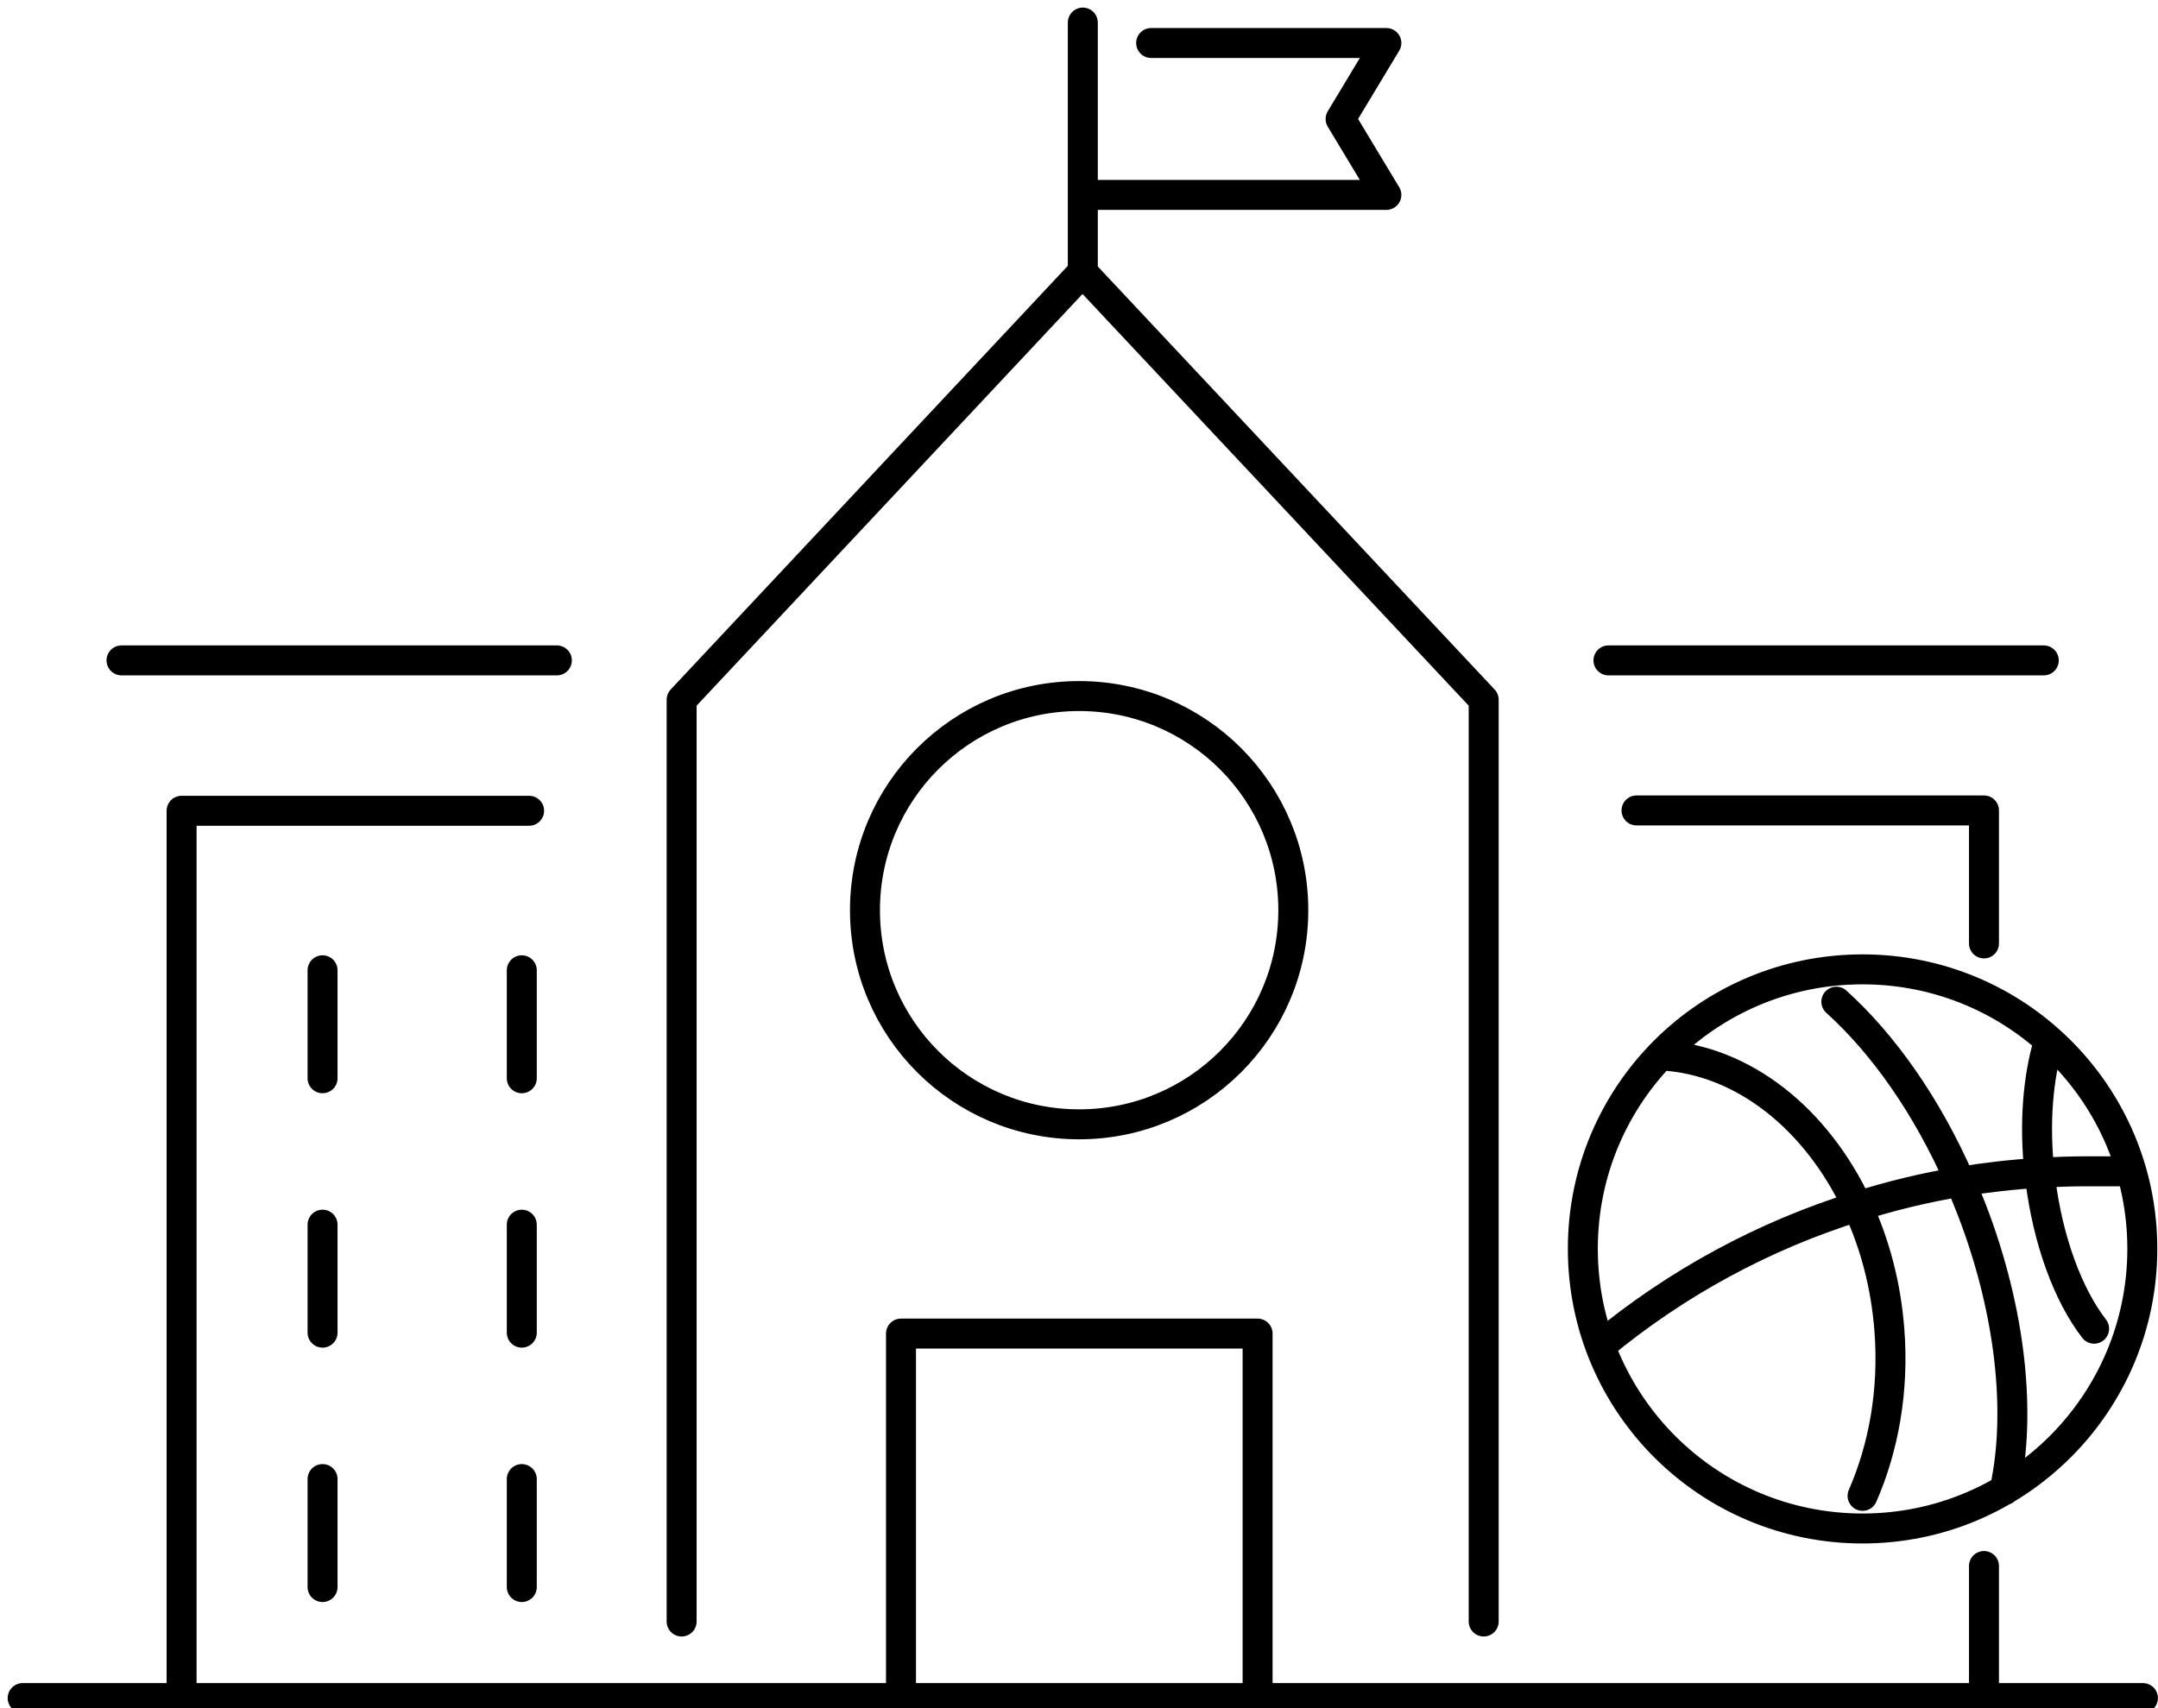 <svg width="72" height="57" viewBox="0 0 72 57" fill="none" xmlns="http://www.w3.org/2000/svg">
<path d="M66.886 49.722C66.886 49.722 66.886 49.712 66.886 49.702C67.436 47.208 67.111 43.809 65.787 40.368C65.665 40.053 65.533 39.737 65.4 39.432C64.301 36.907 62.825 34.831 61.268 33.426M55.415 35.218C58.163 35.36 60.617 37.345 61.97 40.246C62.55 41.488 62.927 42.892 63.039 44.399C63.192 46.404 62.846 48.307 62.143 49.916M68.352 34.77C67.996 35.961 67.864 37.498 68.047 39.147C68.047 39.198 68.057 39.259 68.067 39.31C68.322 41.406 69.004 43.218 69.869 44.338M53.4 44.908C55.945 42.801 58.866 41.223 61.98 40.256C63.1 39.9 64.25 39.625 65.411 39.432C66.286 39.289 67.161 39.188 68.057 39.137C68.566 39.106 69.075 39.086 69.584 39.086H71.111M6.059 56.664V27.055H17.653M54.601 27.044H66.194V31.482M66.194 52.257V56.664M22.742 54.109V23.35L36.117 9.079L49.502 23.35V54.109M30.061 56.664V44.501H41.959V56.664M10.762 32.378V35.981M17.409 32.378V35.981M10.762 40.867V44.47M17.409 40.867V44.47M10.762 49.356V52.959M17.409 49.356V52.959M53.665 22.037H68.189M4.054 22.037H18.579M36.127 9.079V0.753M38.407 1.435H46.255L44.728 3.97L46.255 6.504H36.259M0.756 56.664H71.497M71.477 41.671C71.477 46.821 67.304 51.005 62.143 51.005C56.983 51.005 52.81 46.832 52.81 41.671C52.81 36.511 56.983 32.347 62.143 32.347C67.304 32.347 71.477 36.521 71.477 41.671ZM43.15 30.373C43.15 34.322 39.954 37.518 36.005 37.518C32.056 37.518 28.859 34.322 28.859 30.373C28.859 26.424 32.056 23.227 36.005 23.227C39.954 23.227 43.15 26.424 43.15 30.373Z" stroke="black" stroke-linecap="round" stroke-linejoin="round"/>
</svg>
